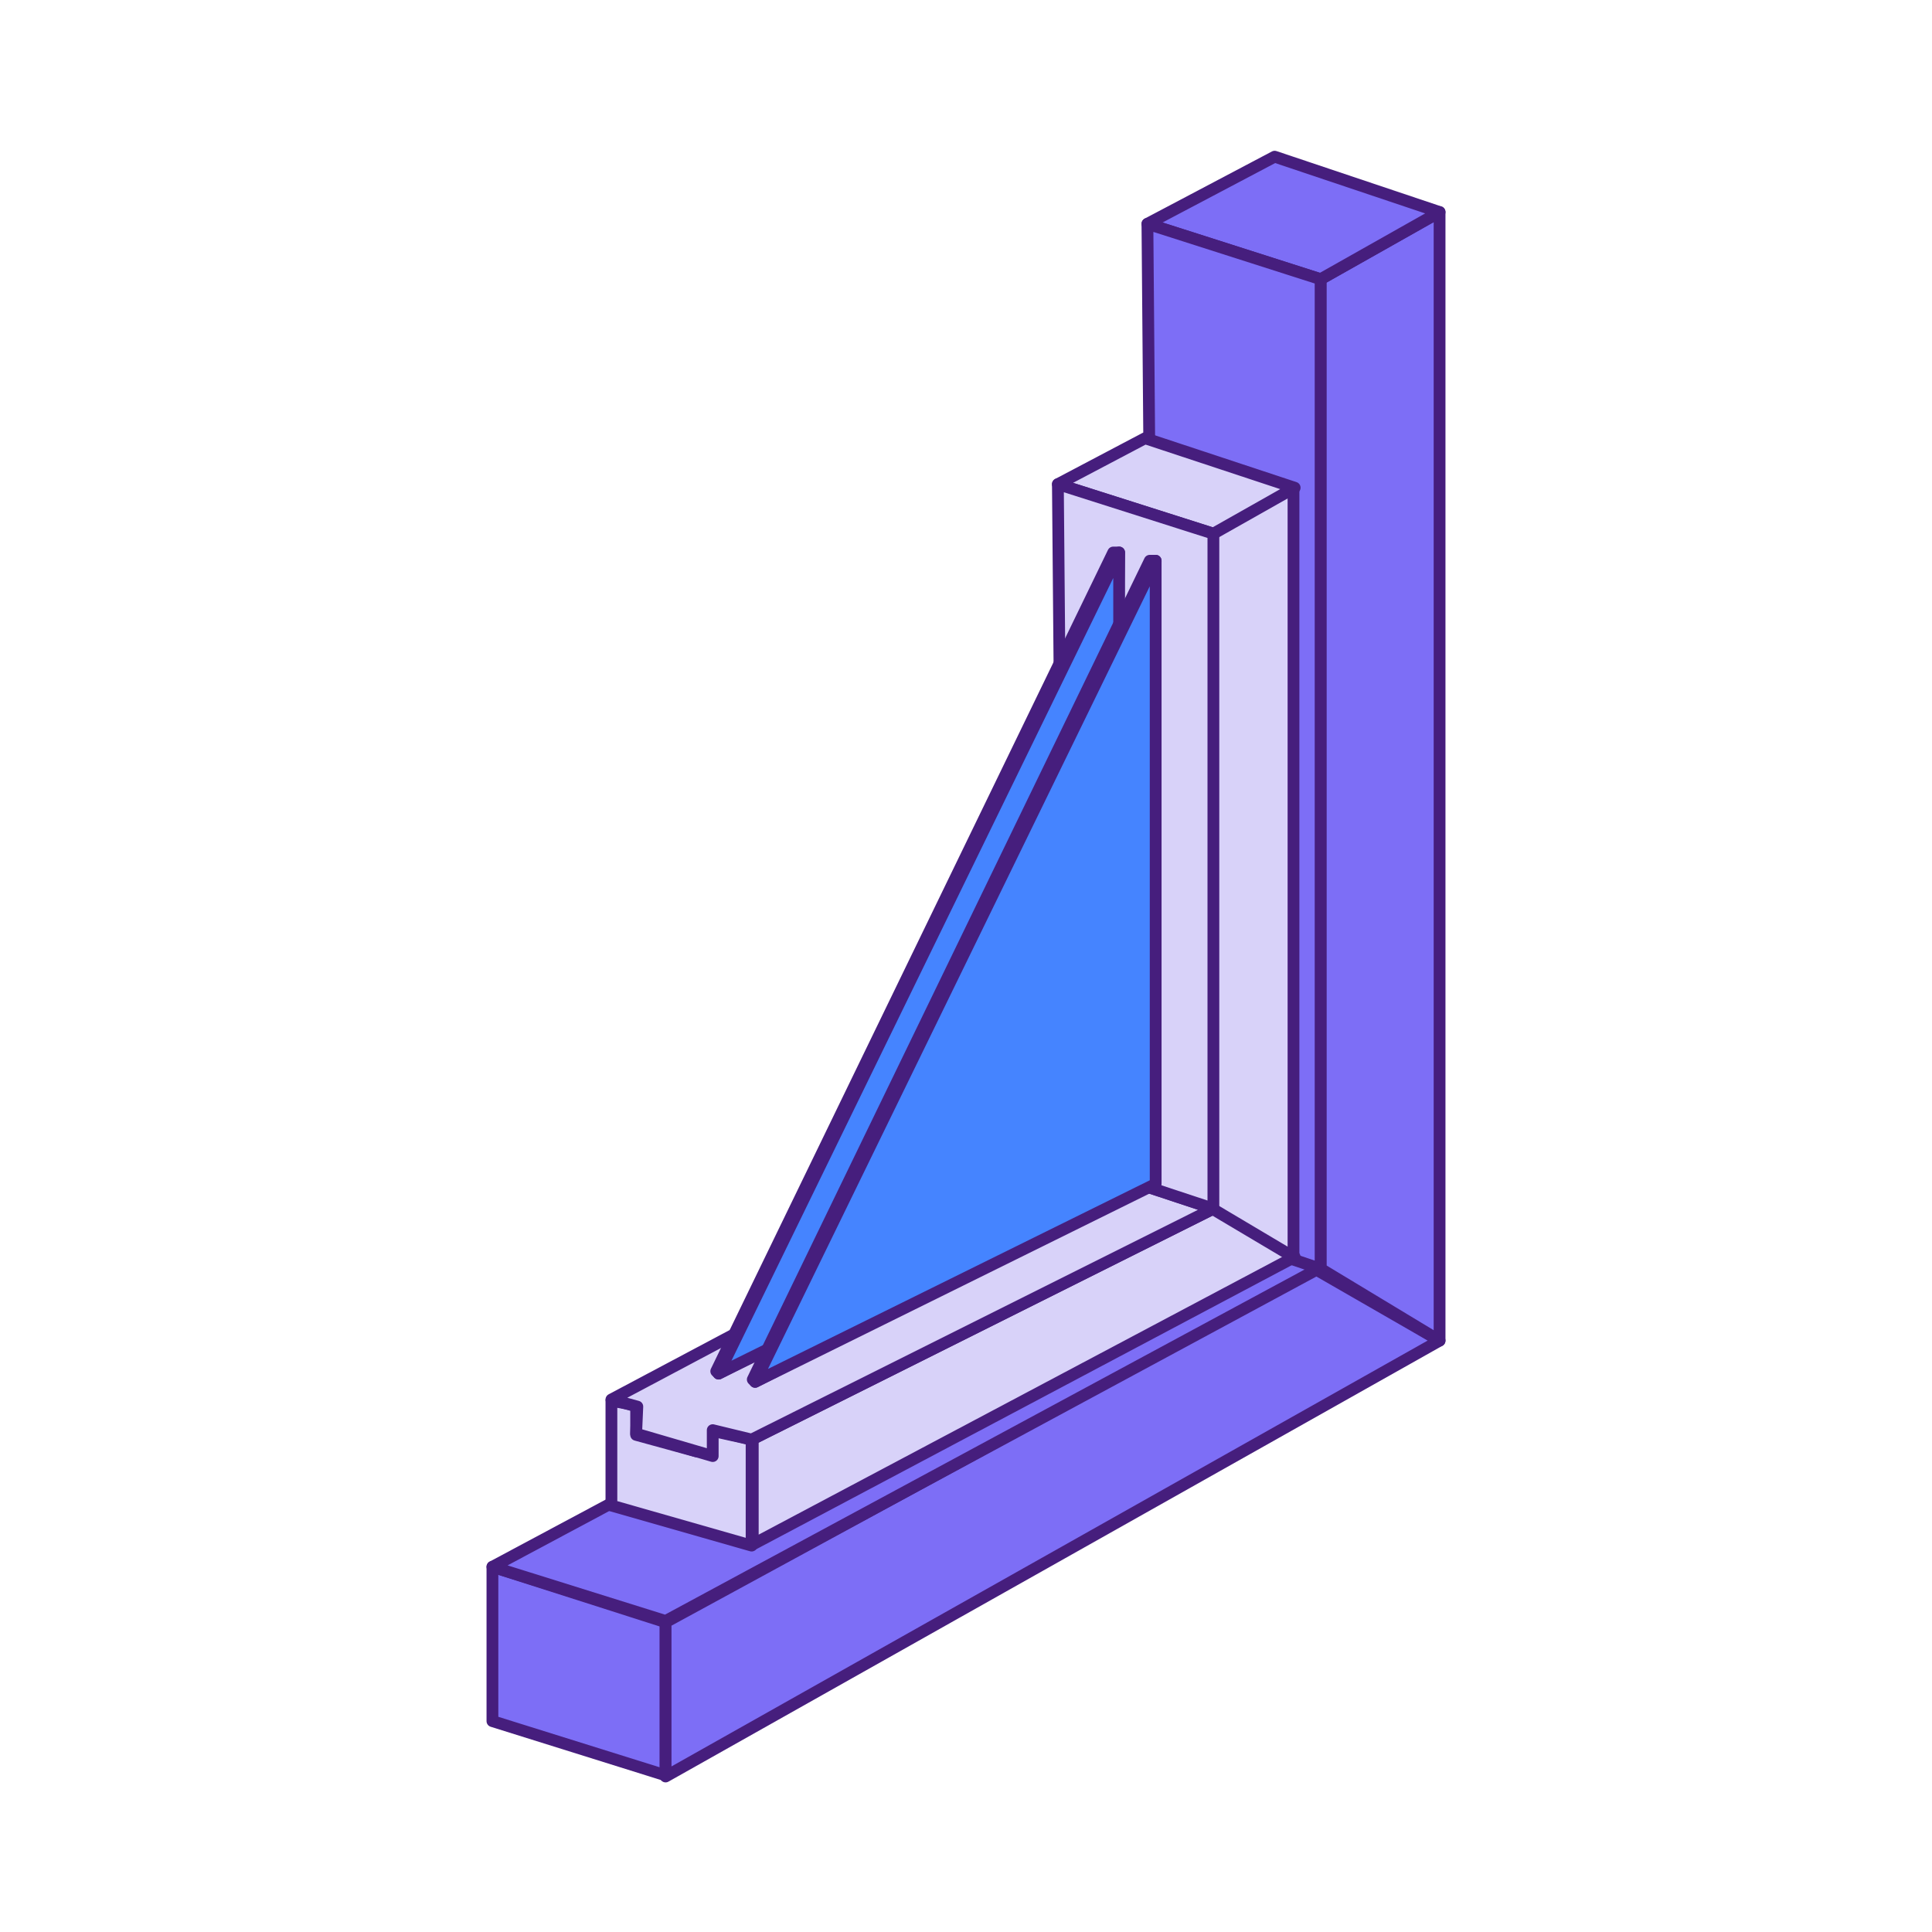 <?xml version="1.0" encoding="utf-8"?>
<!-- Generator: Adobe Illustrator 24.0.1, SVG Export Plug-In . SVG Version: 6.00 Build 0)  -->
<svg version="1.1" id="Livello_1" xmlns="http://www.w3.org/2000/svg" xmlns:xlink="http://www.w3.org/1999/xlink" x="0px" y="0px"
	 viewBox="0 0 164 164" style="enable-background:new 0 0 164 164;" xml:space="preserve">
<style type="text/css">
	.st0{clip-path:url(#SVGID_1_);}
	.st1{fill:#7D6EF6;stroke:#461E7D;stroke-linecap:round;stroke-linejoin:round;}
	.st2{fill:#D8D2F9;stroke:#461E7D;stroke-linecap:round;stroke-linejoin:round;}
	.st3{fill:url(#SVGID_2_);stroke:#461E7D;stroke-linecap:round;stroke-linejoin:round;}
	.st4{fill:url(#SVGID_3_);stroke:#461E7D;stroke-linecap:round;stroke-linejoin:round;}
	.st5{fill:url(#SVGID_4_);stroke:#461E7D;stroke-linecap:round;stroke-linejoin:round;}
	.st6{fill:url(#SVGID_5_);stroke:#461E7D;stroke-linecap:round;stroke-linejoin:round;}
</style>
<g>
	<defs>
		<rect id="SVGID_7_" x="41" y="12.5" width="82" height="139"/>
	</defs>
	<clipPath id="SVGID_1_">
		<use xlink:href="#SVGID_7_"  style="overflow:visible;"/>
	</clipPath>
	<g class="st0">
		<path class="st1" d="M56.5,137.7L41.8,133v13.1l14.7,4.6V137.7z"/>
		<path class="st1" d="M56.5,137.7l55.1-30l10.6,6.1l-65.7,37V137.7z"/>
		<path class="st1" d="M122.2,113.8V18l-10.1,5.7v84L122.2,113.8z"/>
		<path class="st1" d="M97.4,19l14.7,4.7l10.1-5.7l-14-4.7L97.4,19z"/>
		<path class="st1" d="M41.8,133l14.7,4.6l55.6-30l-14-4.7L41.8,133z"/>
		<path class="st1" d="M97.4,19l0.7,84l14,4.7v-84L97.4,19z"/>
		<path class="st2" d="M63.8,122.2l-4.5-1l-0.2,2l-5.1-1.4l0-2.5l-2.1-0.4v8.9l11.9,3.4V122.2z"/>
		<path class="st2" d="M63.8,122.2l39.2-19.6l6.9,4.1l-46,24.4V122.2z"/>
		<path class="st2" d="M109.8,106.7V41.4l-6.9,3.9v57.3L109.8,106.7z"/>
		<path class="st2" d="M89.8,41.1l13.2,4.2l6.9-3.9l-12.7-4.2L89.8,41.1z"/>
		<path class="st2" d="M51.9,118.8l2.2,0.6l-0.1,2.3l6.5,1.9l0-2.2l3.3,0.8l39.2-19.6l-12.7-4.2L51.9,118.8z"/>
		<path class="st2" d="M89.8,41.1l0.5,57.3l12.7,4.2V45.3L89.8,41.1z"/>
		
			<linearGradient id="SVGID_2_" gradientUnits="userSpaceOnUse" x1="60.803" y1="82.267" x2="95.01" y2="82.267" gradientTransform="matrix(1 0 0 -1 0 164)">
			<stop  offset="3.000000e-02" style="stop-color:#4584FF"/>
			<stop  offset="1" style="stop-color:#5738FF"/>
		</linearGradient>
		<path class="st3" d="M60.8,116.4l33.7-69.5H95l-1.1,52.9L61,116.6L60.8,116.4z"/>
		
			<linearGradient id="SVGID_3_" gradientUnits="userSpaceOnUse" x1="391.508" y1="82.267" x2="953.222" y2="82.267" gradientTransform="matrix(1 0 0 -1 0 164)">
			<stop  offset="3.000000e-02" style="stop-color:#4584FF"/>
			<stop  offset="1" style="stop-color:#5738FF"/>
		</linearGradient>
		<path class="st4" d="M61,116.6l34-69.7v52.9L61,116.6z"/>
		
			<linearGradient id="SVGID_4_" gradientUnits="userSpaceOnUse" x1="444.302" y1="81.548" x2="1013.178" y2="81.548" gradientTransform="matrix(1 0 0 -1 0 164)">
			<stop  offset="3.000000e-02" style="stop-color:#4584FF"/>
			<stop  offset="1" style="stop-color:#5738FF"/>
		</linearGradient>
		<path class="st5" d="M63.9,117.1l33.7-69.5h0.5L97,100.5l-32.9,16.8L63.9,117.1z"/>
		
			<linearGradient id="SVGID_5_" gradientUnits="userSpaceOnUse" x1="445.829" y1="81.548" x2="1008.223" y2="81.548" gradientTransform="matrix(1 0 0 -1 0 164)">
			<stop  offset="3.000000e-02" style="stop-color:#4584FF"/>
			<stop  offset="1" style="stop-color:#5738FF"/>
		</linearGradient>
		<path class="st6" d="M64.1,117.3l34-69.7v52.9L64.1,117.3z"/>
	</g>
</g>
</svg>
